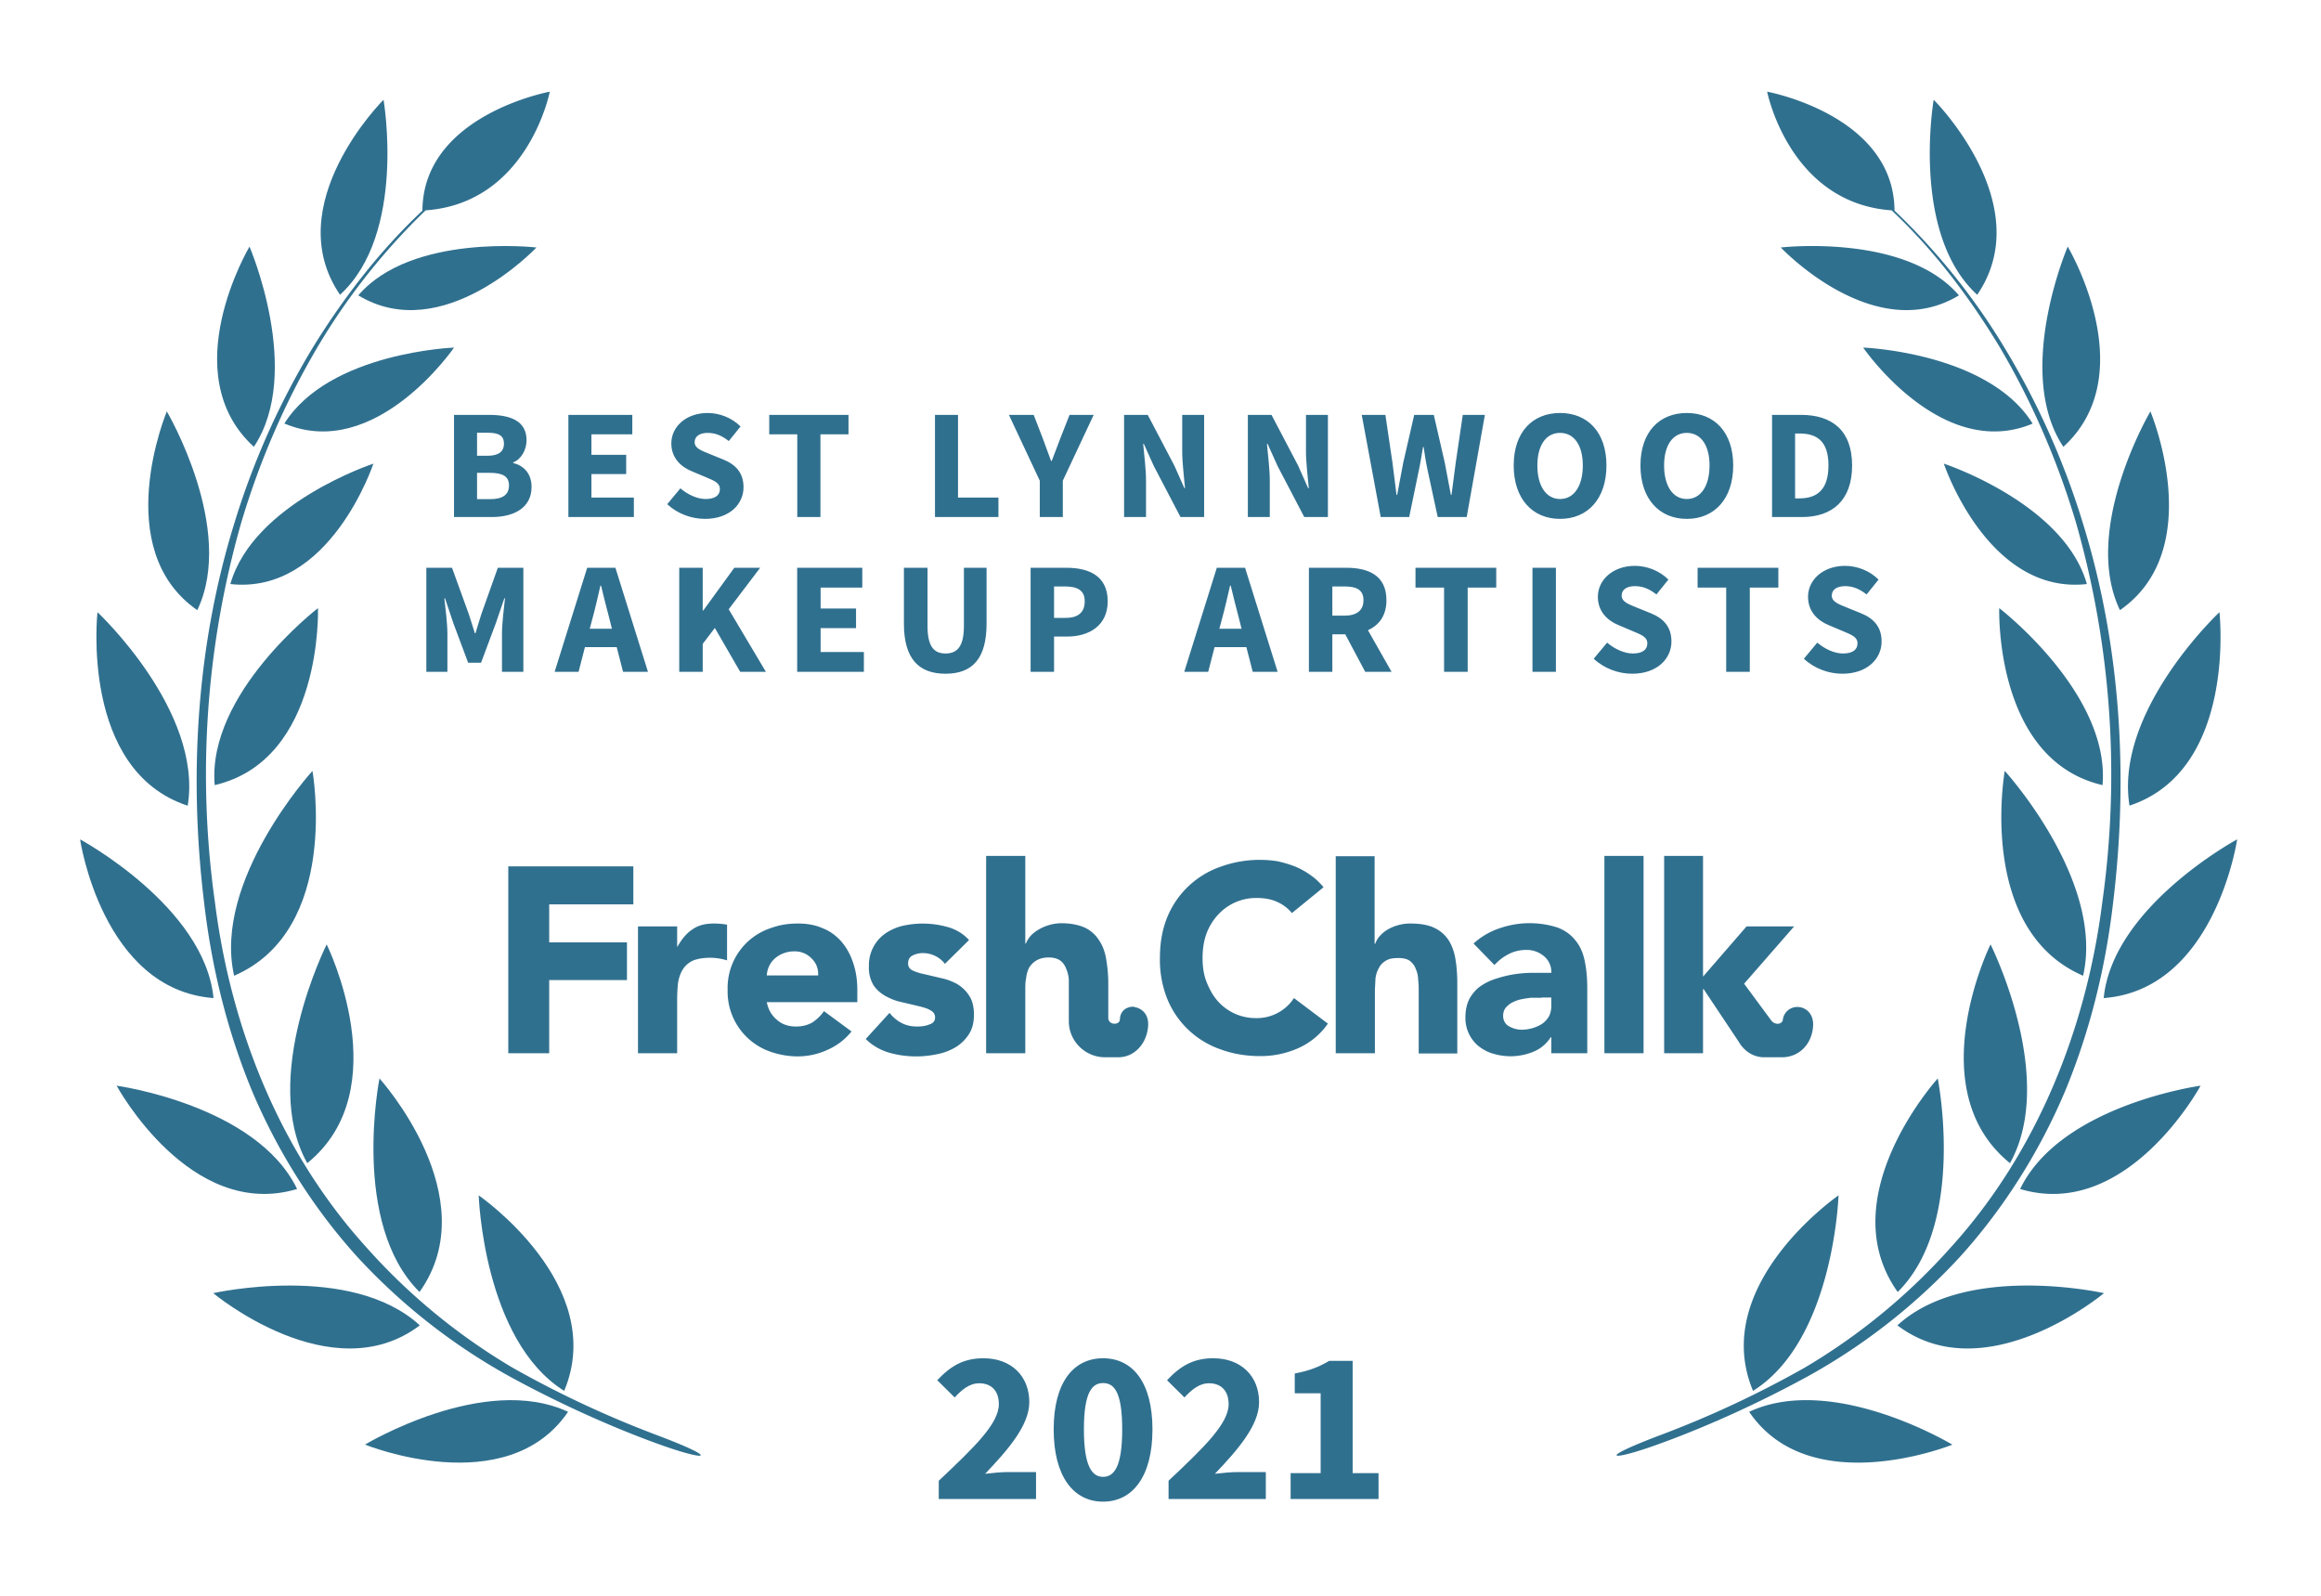 <svg xmlns="http://www.w3.org/2000/svg" width="800" height="550">
  <rect width="100%" height="100%" fill="none"/>
  <!-- <g fill="#30708f"> -->
  <g fill="#30708f">
    <path d="M572.1 494.7c-23 8.7-16.6 9 .5 2.7 17-6.2 35.2-14.6 51-23.3a208.3 208.3 0 0 0 52.4-41.4c14.9-16.6 27-35.9 35.7-56.4 8.6-20.7 14-42.6 16.6-64.8 5.4-44 2.7-89.4-10.6-131.9a267.8 267.8 0 0 0-27.3-60.6A227.5 227.5 0 0 0 653 72.6c-.2-33-43.9-41-43.9-41S616.7 70 652 72.5c14.7 13.8 26.9 30 37.3 47.2 11.2 19 20 39.4 26.3 60.6a315.9 315.9 0 0 1 9 130.8c-5.5 43.5-22.5 86-52 118.6a211.4 211.4 0 0 1-50.6 41.7 354.5 354.5 0 0 1-49.9 23.3z"/>
    <path d="M681.5 101.6c-23-21-15-67.2-15-67.2.1 0 36.2 36.2 15 67.2zM675.2 101.8c-29.2 17.7-61.4-16.5-61.4-16.5s43-5 61.4 16.5zM700.6 146c-31.4 13.2-58.4-26.2-58.4-26.2s43.1 1.6 58.4 26.2zM670 159.8s15.1 45.3 49.3 41.5c-7.9-27.9-49.3-41.5-49.3-41.5zM689.1 209.6s38.3 29.4 35.6 61c-37.4-8.7-35.6-61-35.6-61zM691 265.7s34.5 37.8 27 70.6c-36.8-15.9-27-70.6-27-70.6zM692.8 400.9c-31.4-25.4-6.7-75.4-6.7-75.4s23.1 46 6.7 75.4zM654.1 445.3c-23.3-32.7 13.8-73.6 13.8-73.6s10 50-13.8 73.6zM604.2 479.3C589 442.8 633.7 412 633.7 412s-1.6 50-29.5 67.4zM711.2 154c-17.1-25.7 1.5-69 1.5-69s26.1 43.8-1.5 69zM730.7 210.3c-13.4-28 10.5-68.5 10.5-68.5s19.9 47.4-10.5 68.5zM734 277.7C728.7 245 765 211 765 211s6.1 54.5-31.1 66.7zM725.1 344c3.1-31.6 46-54.7 46-54.7s-7.6 51.8-46 54.7zM758.5 374.2s-25.3 46.7-62.2 35.6c14-29 62.2-35.6 62.2-35.6zM725.2 445.7s-40.8 34.1-71.2 11.1c23.7-21.8 71.2-11.1 71.2-11.1zM673 497.9s-49 19.8-70.1-11.3c28.9-13.5 70 11.3 70 11.3zM226.6 494.7c23 8.7 16.7 9-.5 2.7-17-6.2-35.2-14.6-51-23.3a208.3 208.3 0 0 1-52.4-41.4c-14.9-16.6-27-35.9-35.7-56.4-8.6-20.7-14-42.6-16.6-64.8-5.4-44-2.7-89.4 10.6-131.9a267.8 267.8 0 0 1 27.3-60.6c10.5-16.9 22.8-32.8 37.3-46.4.2-33 43.9-41 43.9-41S182 70 146.7 72.5a224.4 224.4 0 0 0-37.3 47.2c-11.2 19-20 39.4-26.3 60.6a315.9 315.9 0 0 0-9 130.8c5.5 43.5 22.5 86 52 118.6a211.4 211.4 0 0 0 50.6 41.7 354.5 354.5 0 0 0 49.9 23.3z"/>
    <path d="M117.2 101.6c23-21 15-67.2 15-67.2-.1 0-36.2 36.2-15 67.2zM123.5 101.8c29.2 17.7 61.4-16.5 61.4-16.5s-43-5-61.4 16.5zM98.1 146c31.4 13.2 58.4-26.2 58.4-26.2S113.4 121.4 98 146zM128.7 159.8s-15 45.3-49.3 41.5c7.9-27.9 49.3-41.5 49.3-41.5zM109.6 209.6S71.3 239 74 270.6c37.4-8.7 35.6-61 35.6-61zM107.7 265.7s-34.5 37.8-27 70.6c36.8-15.9 27-70.6 27-70.6zM105.9 400.9c31.4-25.4 6.7-75.4 6.7-75.4s-23.1 46-6.7 75.4zM144.6 445.3c23.3-32.7-13.8-73.6-13.8-73.6s-10 50 13.8 73.6zM194.5 479.3C209.7 442.8 165 412 165 412s1.6 50 29.5 67.4zM87.5 154c17.1-25.7-1.5-69-1.5-69s-26.1 43.8 1.5 69zM68 210.3c13.4-28-10.5-68.5-10.5-68.5S37.6 189.2 68 210.3zM64.7 277.7C70 245 33.6 211 33.6 211s-6.1 54.5 31.1 66.7zM73.6 344c-3.1-31.6-46-54.7-46-54.7s7.6 51.8 46 54.7zM40.2 374.2s25.3 46.7 62.2 35.6c-14-29-62.2-35.6-62.2-35.6zM73.5 445.7s40.8 34.1 71.2 11.1C121 435 73.5 445.7 73.5 445.7zM125.8 497.9s48.8 19.8 70-11.3c-28.9-13.5-70 11.3-70 11.3z"/>
    <path d="M175.2 363h14.1v-25.2h26.8v-13h-26.8v-13.1h29v-13.1h-43.1zM445.3 314.7a14 14 0 0 0-5.2-3.9c-2-.9-4.3-1.3-7-1.3a17.8 17.8 0 0 0-13.3 5.8 20 20 0 0 0-4 6.6c-.9 2.6-1.3 5.3-1.3 8.3 0 3 .4 5.8 1.4 8.3 1 2.5 2.2 4.7 3.8 6.5a17.4 17.4 0 0 0 13 5.9A15.3 15.3 0 0 0 446 344l11.7 8.8a24.6 24.6 0 0 1-10.3 8.5 32 32 0 0 1-13 2.7c-5 0-9.6-.8-13.9-2.4a30.6 30.6 0 0 1-18.2-17.4 36.4 36.4 0 0 1-2.5-14c0-5.2.8-9.8 2.5-14a30.7 30.7 0 0 1 18.2-17.4 39.6 39.6 0 0 1 19.6-2c2 .4 4 1 5.9 1.7a26 26 0 0 1 5.4 2.9c1.8 1.2 3.4 2.7 4.8 4.4zM219.9 319.3h13.5v7h.1c1.5-2.7 3.2-4.7 5.2-6 2-1.4 4.4-2 7.4-2a26.8 26.8 0 0 1 4.5.4V331a20.4 20.4 0 0 0-5.7-.9c-2.6 0-4.7.4-6.1 1a8.2 8.2 0 0 0-3.5 3.1c-.8 1.3-1.3 2.8-1.6 4.6-.2 1.8-.3 3.8-.3 6V363h-13.5v-43.7zM293.5 355.5a21.5 21.5 0 0 1-8.2 6.3 24.6 24.6 0 0 1-10.3 2.3c-3.3 0-6.5-.6-9.4-1.6a21.9 21.9 0 0 1-14.8-21.3 21.7 21.7 0 0 1 14.8-21.3c3-1.1 6-1.6 9.4-1.6 3.2 0 6 .5 8.5 1.6 2.6 1 4.7 2.6 6.5 4.6a21 21 0 0 1 4 7.2c1 2.8 1.5 6 1.5 9.5v4.2h-31.2c.5 2.6 1.7 4.6 3.5 6.1 1.8 1.6 4 2.3 6.6 2.3 2.2 0 4-.5 5.6-1.4 1.5-1 2.9-2.3 4-3.9zM282 336.2c.1-2.3-.6-4.2-2.2-5.8a8 8 0 0 0-6-2.5 10.1 10.1 0 0 0-6.9 2.6 8.5 8.5 0 0 0-2.6 5.7zM325.7 332.2a9.6 9.6 0 0 0-7.8-3.7c-1.1 0-2.3.3-3.3.8-1.1.5-1.6 1.5-1.6 2.8 0 1 .5 1.9 1.6 2.4s2.6 1 4.2 1.3l5.5 1.3c2 .4 3.8 1.1 5.5 2 1.7 1 3.1 2.3 4.2 4 1.1 1.6 1.7 3.8 1.7 6.6s-.6 5.1-1.9 7a14.1 14.1 0 0 1-4.7 4.4 20 20 0 0 1-6.4 2.3 34.3 34.3 0 0 1-16.3-.6c-3.2-1-5.8-2.5-8-4.7l8.2-9c1.2 1.5 2.6 2.7 4.2 3.5 1.5.8 3.3 1.2 5.3 1.2 1.6 0 3-.2 4.2-.7 1.3-.4 2-1.2 2-2.4s-.6-2-1.8-2.6c-1-.6-2.5-1-4.2-1.4l-5.5-1.3c-2-.4-3.7-1.1-5.4-2-1.7-.9-3.2-2.2-4.3-3.8a11.6 11.6 0 0 1-1.6-6.6 13.3 13.3 0 0 1 5.7-11.3 18 18 0 0 1 5.9-2.6 31.6 31.6 0 0 1 15.5.4c2.9.8 5.4 2.3 7.4 4.5zM534.7 357.5h-.2c-1.5 2.3-3.5 4-6 5a20.6 20.6 0 0 1-13.7.7c-1.9-.5-3.5-1.4-5-2.5a12.5 12.5 0 0 1-4.7-10.1c0-2.5.5-4.6 1.4-6.4 1-1.7 2.2-3.2 3.8-4.3 1.6-1.1 3.4-2 5.4-2.6a40.1 40.1 0 0 1 13-2h6a7 7 0 0 0-2.6-5.8 9.2 9.2 0 0 0-6-2.1c-2.2 0-4.3.5-6 1.4-2 1-3.5 2.2-5 3.8l-7.2-7.4a25 25 0 0 1 8.8-5.2 31.5 31.5 0 0 1 20.2-.3c2.6 1 4.6 2.5 6.1 4.4 1.6 1.9 2.6 4.2 3.2 7 .6 2.8.9 6 .9 9.7V363h-12.4zm-3.3-13.6h-3.8c-1.6.2-3 .4-4.4.8-1.4.5-2.6 1-3.6 2-1 .8-1.5 2-1.5 3.4 0 1.6.7 2.9 2 3.6 1.4.8 2.9 1.2 4.4 1.2a13.4 13.4 0 0 0 7-2c1-.7 1.8-1.6 2.4-2.6.5-1 .8-2.2.8-3.6v-2.9h-3.3zM553 363v-68h13.5v68zM473.8 295v30.3h.2a8 8 0 0 1 1.5-2.6 12 12 0 0 1 2.6-2.2 15.4 15.4 0 0 1 8-2.2c3.5 0 6.2.5 8.3 1.5 2.1 1 3.8 2.5 5 4.4 1.1 1.8 1.9 4 2.3 6.6.4 2.5.6 5.2.6 8.1v24.2H489v-21.5c0-1.2 0-2.5-.2-3.9 0-1.3-.3-2.6-.8-3.7-.4-1.2-1.1-2-2-2.8-1-.7-2.3-1-4-1-1.8 0-3.2.2-4.3.9-1 .6-1.9 1.4-2.4 2.5-.6 1-1 2.2-1.2 3.6l-.2 4V363h-13.5v-67.9h13.5zM587 340.9h.2l12.2 18.3s2.7 5.2 8.7 5.2h6.1c5.7 0 10.1-4.2 10.7-10.3.5-4.7-2.5-6.8-4.8-7a5 5 0 0 0-5.6 4.4c-.2 1.5-2.6 2-4 .2l-9.3-12.6v-.1l17.2-19.7H602l-15 17.3V295h-13.4v68H587v-22.1zM391 347c-2.2-.2-4.9 1-5 4.4-.1 2-4 2-4-.6v-11.9c0-3-.3-5.7-.7-8.2-.4-2.5-1.2-4.7-2.4-6.5a11.9 11.9 0 0 0-4.8-4.4c-2.2-1-4.9-1.6-8.3-1.6a15.8 15.8 0 0 0-8 2.3 12 12 0 0 0-2.7 2.2c-.7.9-1.2 1.7-1.5 2.5h-.2V295h-13.5v68h13.5v-21.8c0-1.4 0-2.8.3-4.1.1-1.3.5-2.5 1-3.6.7-1 1.5-1.9 2.6-2.5 1-.6 2.4-1 4.2-1 1.7 0 3 .4 4 1.1.9.7 1.6 1.7 2 2.8.5 1.2.8 2.4.9 3.7V352c0 6.8 5.6 12.4 12.5 12.4h4.6c5.2 0 9.6-4.3 10.2-10.4.5-4.7-2.5-6.6-4.7-6.9z"/>
    <path d="M156.49 178.20L169.56 178.20C177.17 178.20 183.22 175.01 183.22 167.83C183.22 163.13 180.46 160.49 176.90 159.57L176.90 159.35C179.76 158.27 181.49 154.87 181.49 151.74C181.49 144.99 175.82 142.99 168.53 142.99L156.49 142.99ZM164.43 157.08L164.43 149.15L168.21 149.15C171.93 149.15 173.71 150.17 173.71 152.93C173.71 155.46 172.04 157.08 168.15 157.08ZM164.43 172.04L164.43 162.97L168.91 162.97C173.28 162.97 175.44 164.21 175.44 167.29C175.44 170.53 173.23 172.04 168.91 172.04ZM195.91 178.20L218.48 178.20L218.48 171.50L203.85 171.50L203.85 163.40L215.83 163.40L215.83 156.76L203.85 156.76L203.85 149.69L217.94 149.69L217.94 142.99L195.91 142.99ZM243.00 178.84C251.42 178.84 256.28 173.77 256.28 167.94C256.28 162.97 253.58 160.11 249.31 158.38L244.78 156.54C241.75 155.30 239.43 154.55 239.43 152.38C239.43 150.39 241.16 149.20 243.91 149.20C246.72 149.20 248.88 150.22 251.20 152.01L255.25 146.99C252.23 143.96 247.96 142.34 243.91 142.34C236.57 142.34 231.39 146.99 231.39 152.82C231.39 157.95 234.84 160.97 238.46 162.43L243.05 164.37C246.13 165.67 248.13 166.37 248.13 168.59C248.13 170.69 246.50 171.99 243.21 171.99C240.30 171.99 237.06 170.47 234.52 168.31L229.98 173.77C233.55 177.12 238.41 178.84 243.00 178.84ZM274.80 178.20L282.79 178.20L282.79 149.69L292.46 149.69L292.46 142.99L265.14 142.99L265.14 149.69L274.80 149.69ZM322.27 178.20L344.14 178.20L344.14 171.50L330.21 171.50L330.21 142.99L322.27 142.99ZM358.39 178.20L366.33 178.20L366.33 165.67L376.97 142.99L368.65 142.99L365.47 151.09C364.50 153.74 363.52 156.16 362.50 158.87L362.28 158.87C361.31 156.16 360.39 153.74 359.42 151.09L356.29 142.99L347.75 142.99L358.39 165.67ZM387.45 178.20L395.01 178.20L395.01 165.72C395.01 161.56 394.36 156.87 394.03 152.98L394.25 152.98L397.71 160.65L406.89 178.20L415.04 178.20L415.04 142.99L407.48 142.99L407.48 155.41C407.48 159.57 408.13 164.53 408.45 168.26L408.24 168.26L404.78 160.49L395.60 142.99L387.45 142.99ZM430.11 178.20L437.67 178.20L437.67 165.72C437.67 161.56 437.02 156.87 436.69 152.98L436.91 152.98L440.37 160.65L449.55 178.20L457.70 178.20L457.70 142.99L450.14 142.99L450.14 155.41C450.14 159.57 450.79 164.53 451.11 168.26L450.89 168.26L447.44 160.49L438.26 142.99L430.11 142.99ZM475.90 178.20L485.72 178.20L489.02 162.21C489.61 159.51 490.04 156.65 490.48 154.06L490.69 154.06C491.07 156.65 491.50 159.51 492.10 162.21L495.55 178.20L505.54 178.20L511.81 142.99L504.19 142.99L501.76 159.46C501.28 163.08 500.79 166.80 500.30 170.58L500.09 170.58C499.39 166.80 498.68 163.02 497.98 159.46L494.20 142.99L487.45 142.99L483.67 159.46C482.97 163.13 482.27 166.86 481.57 170.58L481.35 170.58C480.92 166.86 480.38 163.13 479.95 159.46L477.52 142.99L469.36 142.99ZM537.73 178.84C547.23 178.84 553.71 171.93 553.71 160.43C553.71 148.98 547.23 142.34 537.73 142.34C528.22 142.34 521.74 148.93 521.74 160.43C521.74 171.93 528.22 178.84 537.73 178.84ZM537.73 171.99C532.92 171.99 529.90 167.50 529.90 160.43C529.90 153.41 532.92 149.20 537.73 149.20C542.53 149.20 545.56 153.41 545.56 160.43C545.56 167.50 542.53 171.99 537.73 171.99ZM581.41 178.84C590.92 178.84 597.40 171.93 597.40 160.43C597.40 148.98 590.92 142.34 581.41 142.34C571.91 142.34 565.43 148.93 565.43 160.43C565.43 171.93 571.91 178.84 581.41 178.84ZM581.41 171.99C576.61 171.99 573.58 167.50 573.58 160.43C573.58 153.41 576.61 149.20 581.41 149.20C586.22 149.20 589.24 153.41 589.24 160.43C589.24 167.50 586.22 171.99 581.41 171.99ZM610.79 178.20L621.16 178.20C631.47 178.20 638.38 172.53 638.38 160.43C638.38 148.34 631.47 142.99 620.73 142.99L610.79 142.99ZM618.73 171.77L618.73 149.41L620.24 149.41C626.23 149.41 630.23 152.01 630.23 160.43C630.23 168.85 626.23 171.77 620.24 171.77Z"/>
<path d="M146.95 231.55L154.21 231.55L154.21 218.41C154.21 214.89 153.55 209.66 153.16 206.20L153.38 206.20L156.24 214.72L161.36 228.42L165.81 228.42L170.93 214.72L173.84 206.20L174.06 206.20C173.68 209.66 173.02 214.89 173.02 218.41L173.02 231.55L180.39 231.55L180.39 195.69L171.59 195.69L165.92 211.64C165.21 213.73 164.60 216.04 163.89 218.24L163.67 218.24C162.95 216.04 162.29 213.73 161.58 211.64L155.80 195.69L146.95 195.69ZM204.15 213.40C205.14 209.83 206.07 205.65 206.95 201.85L207.17 201.85C208.11 205.59 209.10 209.83 210.09 213.40L210.91 216.70L203.27 216.70ZM191.17 231.55L199.42 231.55L201.62 223.03L212.56 223.03L214.76 231.55L223.34 231.55L212.12 195.69L202.39 195.69ZM234.12 231.55L242.21 231.55L242.21 221.93L246.39 216.43L255.13 231.55L263.99 231.55L251.17 209.99L262.01 195.69L253.10 195.69L242.43 210.38L242.21 210.38L242.21 195.69L234.12 195.69ZM274.77 231.55L297.76 231.55L297.76 224.73L282.85 224.73L282.85 216.48L295.06 216.48L295.06 209.72L282.85 209.72L282.85 202.51L297.21 202.51L297.21 195.69L274.77 195.69ZM325.92 232.21C335.16 232.21 340.05 226.99 340.05 214.94L340.05 195.69L332.24 195.69L332.24 215.77C332.24 222.81 329.93 225.23 325.92 225.23C321.90 225.23 319.70 222.81 319.70 215.77L319.70 195.69L311.56 195.69L311.56 214.94C311.56 226.99 316.62 232.21 325.92 232.21ZM355.23 231.55L363.31 231.55L363.31 219.40L367.77 219.40C375.36 219.40 381.80 215.66 381.80 207.24C381.80 198.55 375.42 195.69 367.55 195.69L355.23 195.69ZM363.31 212.96L363.31 202.13L367.06 202.13C371.45 202.13 373.88 203.50 373.88 207.24C373.88 210.98 371.73 212.96 367.27 212.96ZM421.17 213.40C422.16 209.83 423.10 205.65 423.98 201.85L424.20 201.85C425.13 205.59 426.13 209.83 427.11 213.40L427.94 216.70L420.29 216.70ZM408.19 231.55L416.44 231.55L418.64 223.03L429.59 223.03L431.79 231.55L440.37 231.55L429.15 195.69L419.41 195.69ZM451.15 231.55L459.23 231.55L459.23 218.63L463.69 218.63L470.56 231.55L479.64 231.55L471.50 217.20C475.35 215.49 477.88 212.14 477.88 206.86C477.88 198.33 471.66 195.69 464.07 195.69L451.15 195.69ZM459.23 212.19L459.23 202.13L463.41 202.13C467.65 202.13 469.96 203.34 469.96 206.86C469.96 210.38 467.65 212.19 463.41 212.19ZM497.74 231.55L505.88 231.55L505.88 202.51L515.72 202.51L515.72 195.69L487.89 195.69L487.89 202.51L497.74 202.51ZM528.21 231.55L536.29 231.55L536.29 195.69L528.21 195.69ZM562.58 232.21C571.16 232.21 576.11 227.04 576.11 221.10C576.11 216.04 573.36 213.13 569.01 211.37L564.39 209.50C561.31 208.23 558.95 207.46 558.95 205.26C558.95 203.23 560.71 202.02 563.51 202.02C566.38 202.02 568.57 203.06 570.94 204.88L575.06 199.76C571.99 196.68 567.64 195.03 563.51 195.03C556.03 195.03 550.75 199.76 550.75 205.70C550.75 210.93 554.27 214.01 557.96 215.49L562.63 217.47C565.77 218.79 567.80 219.51 567.80 221.76C567.80 223.91 566.15 225.23 562.80 225.23C559.83 225.23 556.53 223.69 553.94 221.49L549.32 227.04C552.95 230.45 557.90 232.21 562.58 232.21ZM594.98 231.55L603.12 231.55L603.12 202.51L612.96 202.51L612.96 195.69L585.13 195.69L585.13 202.51L594.98 202.51ZM635.01 232.21C643.60 232.21 648.55 227.04 648.55 221.10C648.55 216.04 645.80 213.13 641.45 211.37L636.83 209.50C633.75 208.23 631.38 207.46 631.38 205.26C631.38 203.23 633.14 202.02 635.95 202.02C638.81 202.02 641.01 203.06 643.38 204.88L647.50 199.76C644.42 196.68 640.08 195.03 635.95 195.03C628.47 195.03 623.19 199.76 623.19 205.70C623.19 210.93 626.71 214.01 630.39 215.49L635.07 217.47C638.21 218.79 640.24 219.51 640.24 221.76C640.24 223.91 638.59 225.23 635.24 225.23C632.26 225.23 628.97 223.69 626.38 221.49L621.76 227.04C625.39 230.45 630.34 232.21 635.01 232.21Z"/>
<path d="M323.57 516.66L357.10 516.66L357.10 507.36L347.50 507.36C345.25 507.36 341.95 507.66 339.55 507.96C347.28 499.86 354.78 491.31 354.78 483.29C354.78 474.14 348.40 468.14 339.03 468.14C332.20 468.14 327.78 470.69 323.05 475.71L329.05 481.64C331.45 479.09 334.07 476.76 337.53 476.76C341.65 476.76 344.28 479.31 344.28 483.96C344.28 490.71 335.73 498.89 323.57 510.36ZM380.20 517.56C390.40 517.56 397.23 508.86 397.23 492.66C397.23 476.46 390.40 468.14 380.20 468.14C370.00 468.14 363.18 476.46 363.18 492.66C363.18 508.86 370.00 517.56 380.20 517.56ZM380.20 509.01C376.53 509.01 373.60 505.64 373.60 492.66C373.60 479.61 376.53 476.69 380.20 476.69C383.95 476.69 386.80 479.61 386.80 492.66C386.80 505.64 383.95 509.01 380.20 509.01ZM402.78 516.66L436.30 516.66L436.30 507.36L426.70 507.36C424.45 507.36 421.15 507.66 418.75 507.96C426.48 499.86 433.98 491.31 433.98 483.29C433.98 474.14 427.60 468.14 418.23 468.14C411.40 468.14 406.98 470.69 402.25 475.71L408.25 481.64C410.65 479.09 413.28 476.76 416.73 476.76C420.85 476.76 423.48 479.31 423.48 483.96C423.48 490.71 414.93 498.89 402.78 510.36ZM444.85 516.66L475.15 516.66L475.15 507.74L466.23 507.74L466.23 469.04L458.13 469.04C454.75 471.06 451.45 472.41 446.28 473.39L446.28 480.21L455.20 480.21L455.20 507.74L444.85 507.74Z"/>
  </g>
</svg>
